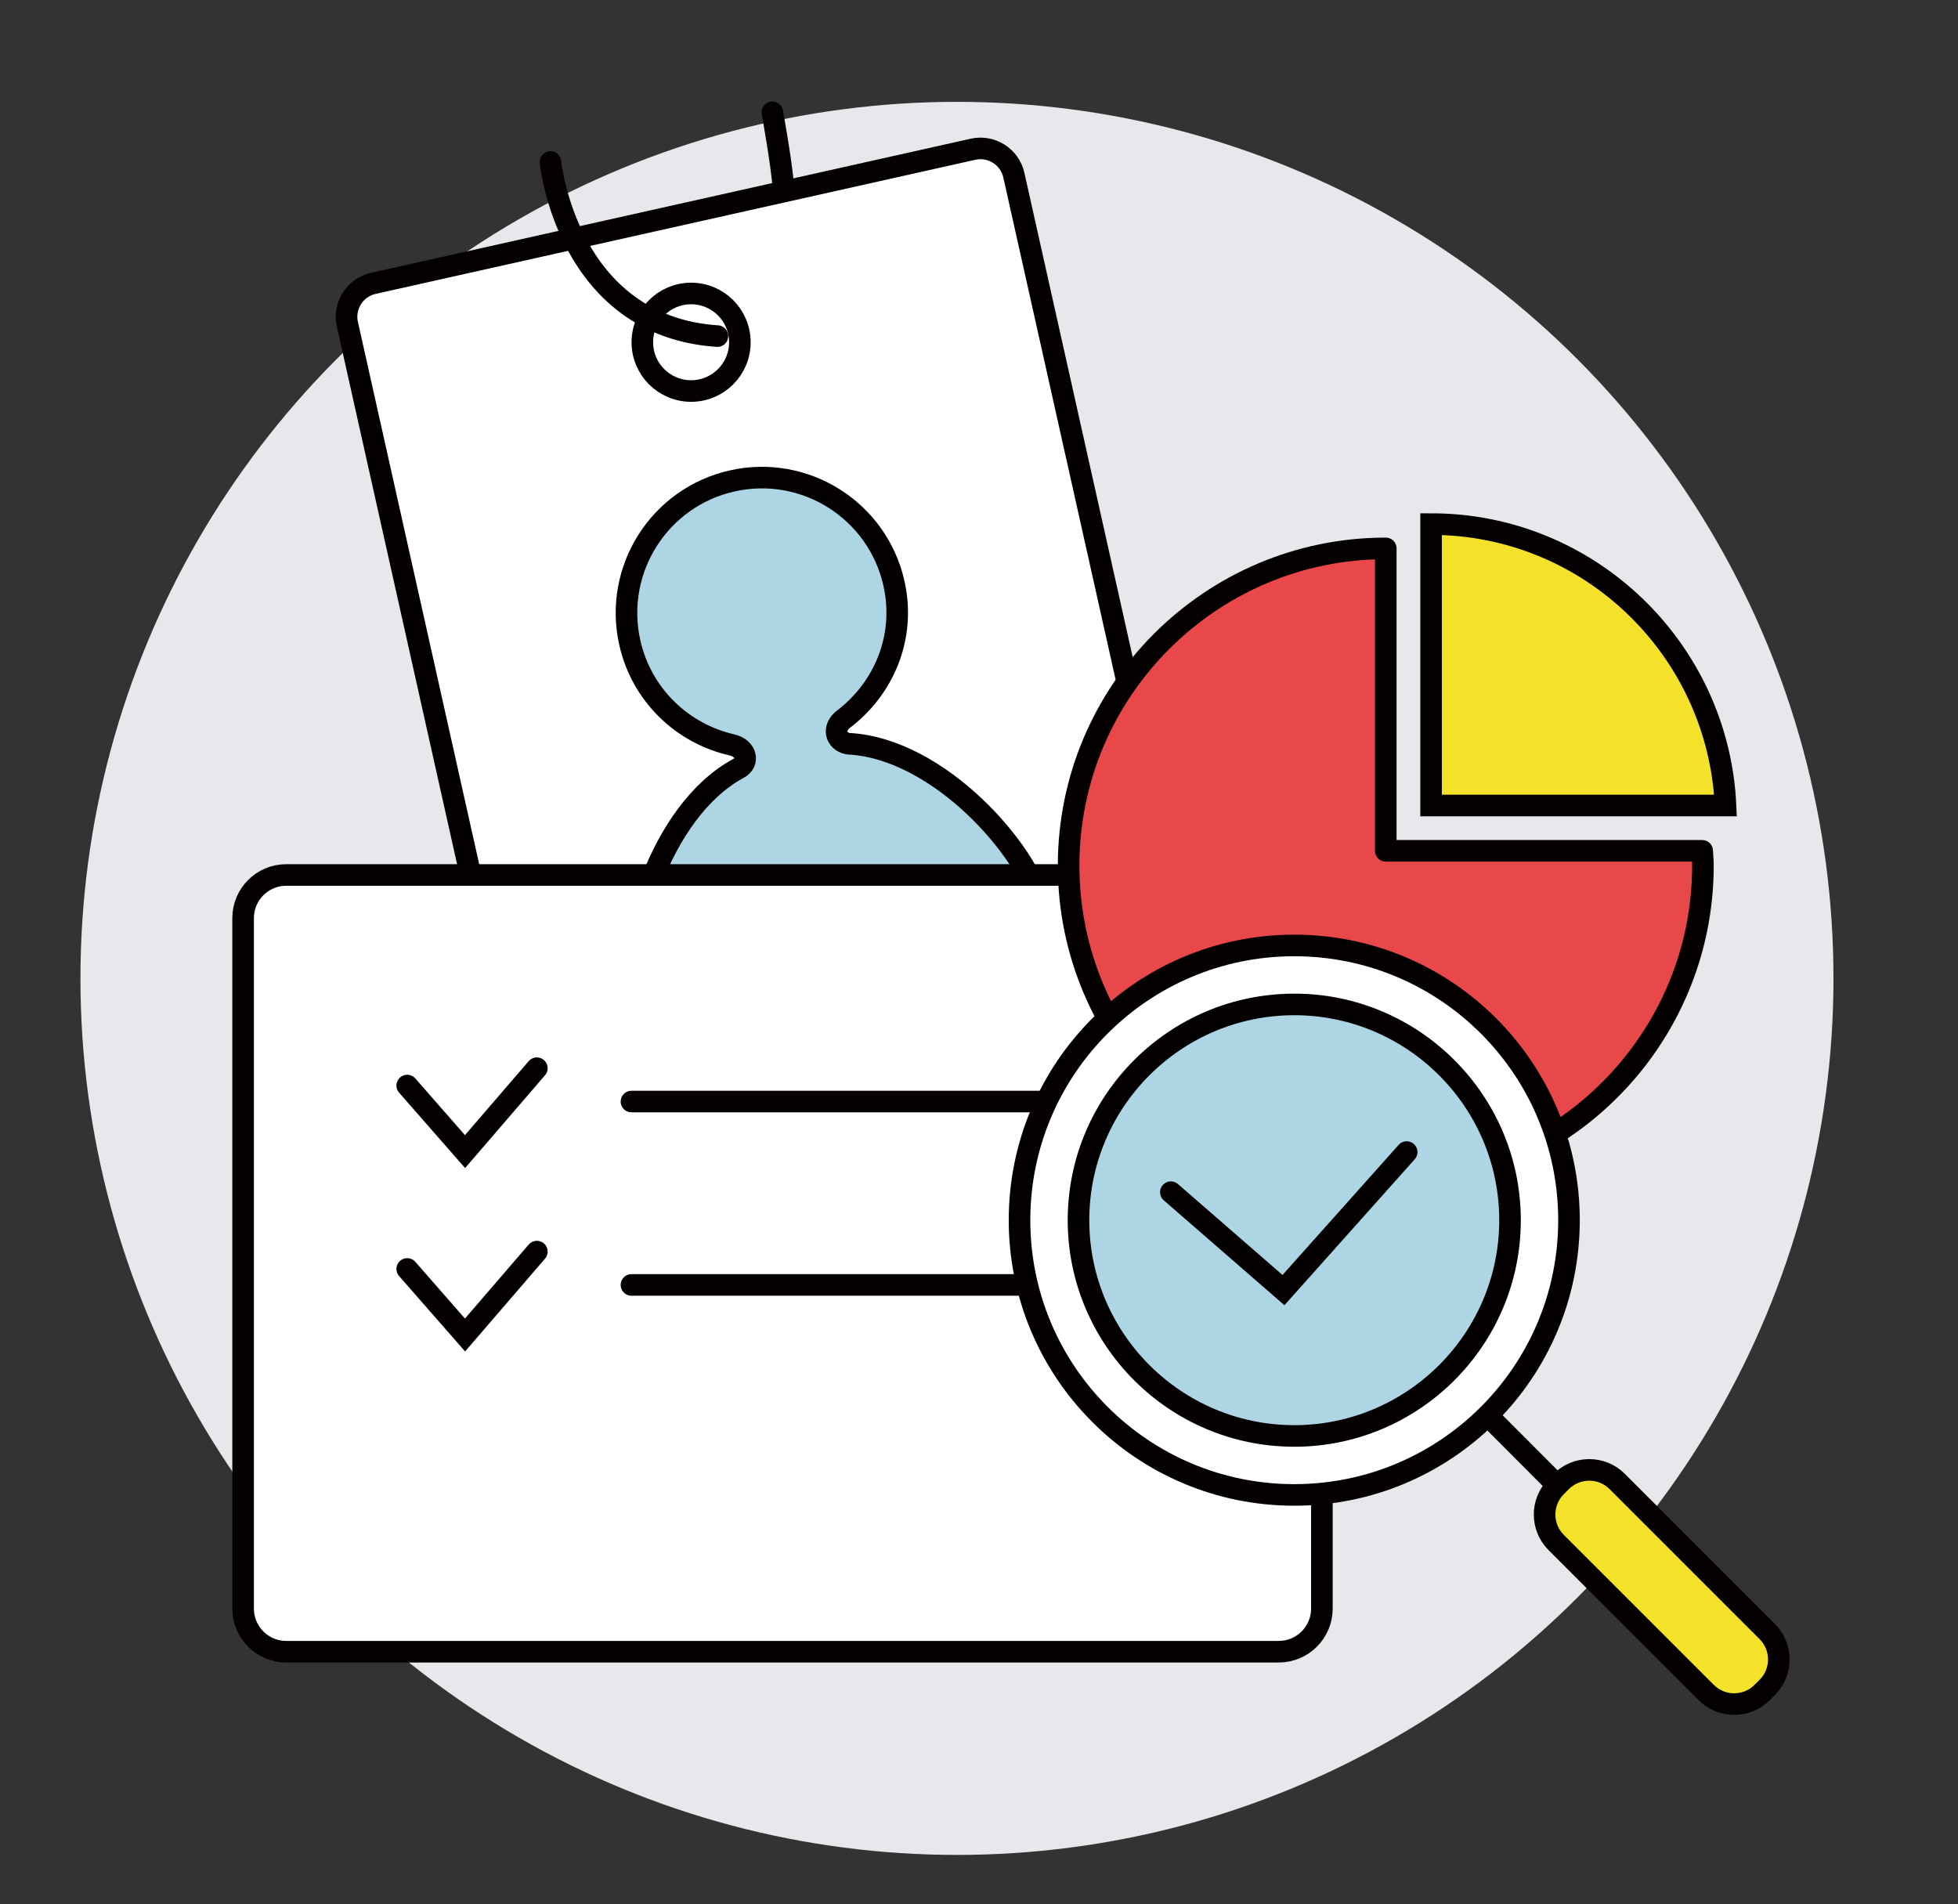 <?xml version="1.0" encoding="utf-8"?>
<!-- Generator: Adobe Illustrator 16.0.0, SVG Export Plug-In . SVG Version: 6.00 Build 0)  -->
<!DOCTYPE svg PUBLIC "-//W3C//DTD SVG 1.1//EN" "http://www.w3.org/Graphics/SVG/1.1/DTD/svg11.dtd">
<svg version="1.1" id="Layer_1" xmlns="http://www.w3.org/2000/svg" xmlns:xlink="http://www.w3.org/1999/xlink" x="0px" y="0px"
	 width="181.5px" height="176.5px" viewBox="0 0 181.5 176.5" enable-background="new 0 0 181.5 176.5" xml:space="preserve">
<rect x="0" y="0" width="181.5" height="176.5" fill="#333333" stroke="none"/>
<circle fill="#E7E8EC" cx="88.707" cy="90.691" r="81.25"/>
<g>
	<g>
		
			<rect x="-425.959" y="-74.879" fill="#FFFFFF" stroke="#040000" stroke-width="2" stroke-linecap="round" stroke-miterlimit="10" width="100" height="120"/>
		
			<rect x="-435.959" y="-82.879" fill="#FFFFFF" stroke="#040000" stroke-width="2" stroke-linecap="round" stroke-miterlimit="10" width="100" height="120"/>
		<rect x="-423.959" y="-71.879" fill="#E7E8EC" width="34" height="32"/>
		<rect x="-381.959" y="-71.879" fill="#E7E8EC" width="34" height="32"/>
		<rect x="-423.959" y="-32.879" fill="#E7E8EC" width="34" height="32"/>
		<rect x="-381.959" y="-32.879" fill="#E7E8EC" width="34" height="32"/>
	</g>
	<g>
		<g>
			
				<circle fill="#FFFFFF" stroke="#040000" stroke-width="2" stroke-linecap="round" stroke-miterlimit="10" cx="-346.75" cy="-5.073" r="30.435"/>
			
				<path fill="#ADD5E3" stroke="#040000" stroke-width="2" stroke-linecap="round" stroke-linejoin="round" stroke-miterlimit="10" d="
				M-346.749,18.827c-13.18,0-23.902-10.721-23.902-23.9c0-13.18,10.723-23.901,23.902-23.901c13.178,0,23.9,10.722,23.9,23.901
				C-322.849,8.106-333.571,18.827-346.749,18.827z"/>
			
				<line fill="#F4E22A" stroke="#040000" stroke-width="2" stroke-miterlimit="10" x1="-324.587" y1="17.304" x2="-300.634" y2="41.313"/>
		</g>
		<path fill="#F4E22A" stroke="#040000" stroke-width="2" stroke-miterlimit="10" d="M-294.917,47.249
			c-1.713,1.711-4.486,1.711-6.197,0l-16.619-16.617c-1.713-1.713-1.713-4.486,0-6.199l0.563-0.563c1.711-1.711,4.486-1.711,6.197,0
			l16.619,16.619c1.711,1.711,1.711,4.486,0,6.197L-294.917,47.249z"/>
		<polyline fill="none" stroke="#040000" stroke-width="2" stroke-linecap="round" stroke-miterlimit="10" points="-360.419,-8.174 
			-347.944,2.671 -334.296,-12.62 		"/>
	</g>
	<g>
		
			<path fill="#E84849" stroke="#040000" stroke-width="2" stroke-linecap="round" stroke-linejoin="round" stroke-miterlimit="10" d="
			M-418.033-85.32v-1.43c0-2.451-2.049-4.438-4.5-4.438s-4.5,1.986-4.5,4.438v1.43H-418.033z"/>
		
			<path fill="#E84849" stroke="#040000" stroke-width="2" stroke-linecap="round" stroke-linejoin="round" stroke-miterlimit="10" d="
			M-422.535-91.187L-422.535-91.187c2.451,0,4.438,1.986,4.438,4.438v30.199c0,1.768,2.143,2.645,3.381,1.383l8.455-8.611
			l8.456,8.611c1.238,1.26,3.381,0.385,3.381-1.383v-30.691c0-2.18-1.766-3.945-3.945-3.945H-422.535"/>
	</g>
</g>
<g>
	<g>
		<path fill="#FFFFFF" stroke="#040000" stroke-width="2" stroke-linecap="round" stroke-miterlimit="10" d="M-183.072,14.665
			h-99.999v-119.999h95.999c2.209,0,4,1.791,4,4V14.665z"/>
		<path fill="#FFFFFF" stroke="#040000" stroke-width="2" stroke-linecap="round" stroke-miterlimit="10" d="M-197.071,6.666h-92
			c-2.209,0-4-1.791-4-4v-112c0-2.209,1.791-4,4-4h92c2.208,0,3.999,1.791,3.999,4v112C-193.072,4.875-194.863,6.666-197.071,6.666z
			"/>
		
			<circle fill="#FFFFFF" stroke="#040000" stroke-width="2" stroke-linecap="round" stroke-miterlimit="10" cx="-266.071" cy="-78.333" r="15"/>
		
			<line fill="#F4E22A" stroke="#040000" stroke-width="2" stroke-miterlimit="10" x1="-242.071" y1="-88.333" x2="-210.071" y2="-88.333"/>
		
			<line fill="#F4E22A" stroke="#040000" stroke-width="2" stroke-miterlimit="10" x1="-241.071" y1="-78.333" x2="-222.071" y2="-78.333"/>
		
			<line fill="#F4E22A" stroke="#040000" stroke-width="2" stroke-miterlimit="10" x1="-241.071" y1="-68.333" x2="-216.071" y2="-68.333"/>
		<circle fill="#F4E22A" stroke="#040000" stroke-width="2" stroke-miterlimit="10" cx="-271.821" cy="-43.083" r="5.75"/>
		
			<line fill="#F4E22A" stroke="#040000" stroke-width="2" stroke-miterlimit="10" x1="-257.071" y1="-47.333" x2="-207.071" y2="-47.333"/>
		
			<line fill="#F4E22A" stroke="#040000" stroke-width="2" stroke-miterlimit="10" x1="-257.071" y1="-38.333" x2="-229.071" y2="-38.333"/>
		<circle fill="#F4E22A" stroke="#040000" stroke-width="2" stroke-miterlimit="10" cx="-271.821" cy="-19.083" r="5.75"/>
		
			<line fill="#F4E22A" stroke="#040000" stroke-width="2" stroke-miterlimit="10" x1="-257.071" y1="-23.333" x2="-207.071" y2="-23.333"/>
		
			<line fill="#F4E22A" stroke="#040000" stroke-width="2" stroke-miterlimit="10" x1="-257.071" y1="-14.333" x2="-229.071" y2="-14.333"/>
	</g>
	<g>
		
			<rect x="-194.724" y="-16.353" transform="matrix(0.795 0.606 -0.606 0.795 -46.525 109.148)" fill="#FFFFFF" stroke="#040000" stroke-width="2" stroke-linecap="round" stroke-miterlimit="10" width="19.704" height="4.077"/>
		<path fill="#F4E22A" stroke="#040000" stroke-width="2" stroke-miterlimit="10" d="M-150.266,12.34
			c-1.855,2.433-5.584,2.856-8.016,1.004L-181.898-4.66c-2.432-1.854-2.641-5.281-0.785-7.713l0.609-0.799
			c1.854-2.434,5.158-3.067,7.59-1.214l23.617,18.002c2.432,1.855,3.064,5.492,1.211,7.924L-150.266,12.34z"/>
		<g>
			
				<circle fill="#FFFFFF" stroke="#040000" stroke-width="2" stroke-linecap="round" stroke-miterlimit="10" cx="-212.347" cy="-35.222" r="27.559"/>
			
				<path fill="#ADD5E3" stroke="#040000" stroke-width="2" stroke-linecap="round" stroke-linejoin="round" stroke-miterlimit="10" d="
				M-209.453-13.773c-11.827,1.595-22.747-6.729-24.343-18.557c-1.595-11.827,6.73-22.747,18.558-24.342
				c11.826-1.596,22.744,6.729,24.34,18.557S-197.627-15.369-209.453-13.773z"/>
		</g>
	</g>
	<polyline fill="none" stroke="#040000" stroke-width="2" stroke-linecap="round" stroke-miterlimit="10" points="-274.071,-83.333 
		-266.071,-74.333 -250.071,-94.333 	"/>
</g>
<g>
	<g>
		
			<rect x="-116.281" y="-168.833" fill="#FFFFFF" stroke="#040000" stroke-width="2" stroke-linecap="round" stroke-miterlimit="10" width="124" height="110"/>
		
			<rect x="-116.281" y="-168.833" fill="#ADD5E3" stroke="#040000" stroke-width="2" stroke-linecap="round" stroke-linejoin="round" stroke-miterlimit="10" width="124" height="17"/>
		
			<circle fill="#E84849" stroke="#040000" stroke-width="2" stroke-linecap="round" stroke-linejoin="round" stroke-miterlimit="10" cx="-106.741" cy="-160.629" r="2.704"/>
		
			<circle fill="#B8D255" stroke="#040000" stroke-width="2" stroke-linecap="round" stroke-linejoin="round" stroke-miterlimit="10" cx="-96.741" cy="-160.629" r="2.704"/>
	</g>
	<g>
		<g>
			<polygon fill="#ADD5E3" points="-70.88,-119.227 -100.316,-85.265 -70.869,-85.265 -70.869,-119.075 			"/>
			<polygon fill="#ADD5E3" points="-20.595,-126.522 -46.494,-96.206 -46.494,-85.265 -20.595,-85.265 			"/>
		</g>
		<polyline fill="none" stroke="#040000" stroke-width="2" stroke-linecap="round" stroke-miterlimit="10" points="
			-100.316,-84.842 -70.703,-118.945 -48.478,-94.417 -14.841,-132.924 		"/>
		<polyline fill="none" stroke="#040000" stroke-width="2" stroke-linecap="round" stroke-miterlimit="10" points="
			-99.814,-132.491 -99.814,-83.741 -8.408,-83.741 		"/>
	</g>
	<path fill="#F4E22A" stroke="#040000" stroke-width="2" stroke-miterlimit="10" d="M-130.945-137.833v95.999h95.332
		L-130.945-137.833z M-112.945-95.521l35.02,35.688h-35.02V-95.521z"/>
	<g>
		<g>
			<path fill="#FFFFFF" stroke="#040000" stroke-width="2" stroke-linecap="round" stroke-miterlimit="10" d="M12.852-130.887
				c0,16.076-13.033,29.107-29.105,29.107c-16.076,0-29.109-13.031-29.109-29.107c0-16.075,13.033-29.107,29.109-29.107
				C-0.182-159.994,12.852-146.962,12.852-130.887z"/>
			
				<path fill="#ADD5E3" stroke="#040000" stroke-width="2" stroke-linecap="round" stroke-linejoin="round" stroke-miterlimit="10" d="
				M-16.253-108.028c-12.605,0-22.861-10.254-22.861-22.859c0-12.604,10.256-22.859,22.861-22.859
				c12.603,0,22.857,10.254,22.857,22.859C6.604-118.282-3.65-108.028-16.253-108.028z"/>
			
				<line fill="#F4E22A" stroke="#040000" stroke-width="2" stroke-miterlimit="10" x1="4.939" y1="-109.485" x2="27.85" y2="-86.523"/>
		</g>
		<path fill="#F4E22A" stroke="#040000" stroke-width="2" stroke-miterlimit="10" d="M33.316-80.847
			c-1.639,1.637-4.289,1.637-5.926,0L11.496-96.74c-1.639-1.637-1.639-4.29,0-5.927l0.539-0.538c1.635-1.636,4.289-1.636,5.926,0
			l15.895,15.894c1.637,1.637,1.637,4.291,0,5.928L33.316-80.847z"/>
		<polyline fill="none" stroke="#040000" stroke-width="2" stroke-linecap="round" stroke-miterlimit="10" points="
			-29.328,-133.854 -17.398,-123.481 -4.344,-138.104 		"/>
	</g>
	<g>
		
			<line fill="#FFFFFF" stroke="#040000" stroke-width="2" stroke-linecap="round" stroke-miterlimit="10" x1="-114.333" y1="-119.193" x2="-120.267" y2="-113.296"/>
		
			<line fill="#FFFFFF" stroke="#040000" stroke-width="2" stroke-linecap="round" stroke-miterlimit="10" x1="-109.097" y1="-113.934" x2="-112.568" y2="-110.482"/>
		
			<line fill="#FFFFFF" stroke="#040000" stroke-width="2" stroke-linecap="round" stroke-miterlimit="10" x1="-104.609" y1="-109.426" x2="-108.085" y2="-105.97"/>
		
			<line fill="#FFFFFF" stroke="#040000" stroke-width="2" stroke-linecap="round" stroke-miterlimit="10" x1="-99.373" y1="-104.167" x2="-102.855" y2="-100.706"/>
		
			<line fill="#FFFFFF" stroke="#040000" stroke-width="2" stroke-linecap="round" stroke-miterlimit="10" x1="-94.138" y1="-98.909" x2="-100.095" y2="-92.988"/>
		
			<line fill="#FFFFFF" stroke="#040000" stroke-width="2" stroke-linecap="round" stroke-miterlimit="10" x1="-89.65" y1="-94.4" x2="-93.142" y2="-90.929"/>
		
			<line fill="#FFFFFF" stroke="#040000" stroke-width="2" stroke-linecap="round" stroke-miterlimit="10" x1="-84.414" y1="-89.142" x2="-87.912" y2="-85.663"/>
		
			<line fill="#FFFFFF" stroke="#040000" stroke-width="2" stroke-linecap="round" stroke-miterlimit="10" x1="-79.179" y1="-83.883" x2="-82.683" y2="-80.399"/>
		
			<line fill="#FFFFFF" stroke="#040000" stroke-width="2" stroke-linecap="round" stroke-miterlimit="10" x1="-74.693" y1="-79.376" x2="-80.669" y2="-73.435"/>
		
			<line fill="#FFFFFF" stroke="#040000" stroke-width="2" stroke-linecap="round" stroke-miterlimit="10" x1="-69.457" y1="-74.116" x2="-72.97" y2="-70.622"/>
		
			<line fill="#FFFFFF" stroke="#040000" stroke-width="2" stroke-linecap="round" stroke-miterlimit="10" x1="-64.968" y1="-69.608" x2="-68.488" y2="-66.109"/>
		
			<line fill="#FFFFFF" stroke="#040000" stroke-width="2" stroke-linecap="round" stroke-miterlimit="10" x1="-59.734" y1="-64.351" x2="-63.257" y2="-60.845"/>
		
			<line fill="#FFFFFF" stroke="#040000" stroke-width="2" stroke-linecap="round" stroke-miterlimit="10" x1="-54.496" y1="-59.091" x2="-60.498" y2="-53.129"/>
	</g>
</g>
<g>
	<g>
		
			<path fill="#515050" stroke="#040000" stroke-width="2" stroke-linecap="round" stroke-linejoin="round" stroke-miterlimit="10" d="
			M170.207-67.774c0,4.711-3.818,8.53-8.529,8.53H46.737c-4.711,0-8.53-3.818-8.53-8.53v-82.941c0-4.711,3.819-8.529,8.53-8.529
			h114.94c4.711,0,8.529,3.818,8.529,8.529V-67.774z"/>
		<g>
			
				<rect x="48.54" y="-149.792" fill="#FFFFFF" stroke="#040000" stroke-width="2" stroke-linecap="round" stroke-miterlimit="10" width="110.888" height="81.033"/>
		</g>
		
			<path fill="#515050" stroke="#040000" stroke-width="2" stroke-linecap="round" stroke-linejoin="round" stroke-miterlimit="10" d="
			M23.207-69.245v4.752c0,4.711,3.819,8.249,8.53,8.249h143.94c4.711,0,8.529-3.537,8.529-8.249v-4.752H23.207z"/>
	</g>
	<g>
		<path fill="#F4E22A" stroke="#040000" stroke-width="2" stroke-miterlimit="10" d="M115.727-69.245
			c0.067-3.864,0.113-34.934,0.113-34.934l-3.555-11.197H95.396l-3.557,11.197c0,0,0.047,31.069,0.114,34.934H115.727z"/>
		
			<polyline fill="#D7D7D7" stroke="#040000" stroke-width="2" stroke-linecap="round" stroke-linejoin="round" stroke-miterlimit="10" points="
			100.581,-121.742 100.581,-153.268 107.1,-153.268 107.1,-121.742 		"/>
		<path fill="#F4E22A" stroke="#040000" stroke-width="2" stroke-miterlimit="10" d="M92.729-117.975v-1.072
			c0-1.481,1.213-2.694,2.694-2.694h16.832c1.482,0,2.695,1.213,2.695,2.694v1.072c0,1.436-1.164,2.6-2.599,2.6H95.328
			C93.893-115.375,92.729-116.54,92.729-117.975z"/>
		
			<polygon fill="#D7D7D7" stroke="#040000" stroke-width="2" stroke-linecap="round" stroke-linejoin="round" stroke-miterlimit="10" points="
			100.581,-153.268 96.878,-162.643 96.878,-176.245 110.803,-176.245 110.803,-162.643 107.1,-153.268 		"/>
		
			<line fill="#F4E22A" stroke="#040000" stroke-width="2" stroke-miterlimit="10" x1="110.008" y1="-101.484" x2="110.156" y2="-76.032"/>
		
			<line fill="#F4E22A" stroke="#040000" stroke-width="2" stroke-miterlimit="10" x1="103.717" y1="-101.484" x2="103.865" y2="-76.032"/>
		
			<line fill="#F4E22A" stroke="#040000" stroke-width="2" stroke-miterlimit="10" x1="97.713" y1="-101.484" x2="97.86" y2="-76.032"/>
	</g>
	<g>
		
			<rect x="126.707" y="-176.245" fill="#ADD5E3" stroke="#040000" stroke-width="2" stroke-linecap="round" stroke-linejoin="round" stroke-miterlimit="10" width="20" height="107"/>
		
			<line fill="#F4E22A" stroke="#040000" stroke-width="2" stroke-miterlimit="10" x1="127.024" y1="-164.245" x2="134.326" y2="-164.245"/>
		
			<line fill="#F4E22A" stroke="#040000" stroke-width="2" stroke-miterlimit="10" x1="127.024" y1="-158.245" x2="132.021" y2="-158.245"/>
		
			<line fill="#F4E22A" stroke="#040000" stroke-width="2" stroke-miterlimit="10" x1="127.024" y1="-152.245" x2="132.021" y2="-152.245"/>
		
			<line fill="#F4E22A" stroke="#040000" stroke-width="2" stroke-miterlimit="10" x1="127.024" y1="-146.245" x2="134.326" y2="-146.245"/>
		
			<line fill="#F4E22A" stroke="#040000" stroke-width="2" stroke-miterlimit="10" x1="127.024" y1="-140.245" x2="132.021" y2="-140.245"/>
		
			<line fill="#F4E22A" stroke="#040000" stroke-width="2" stroke-miterlimit="10" x1="127.024" y1="-134.245" x2="132.021" y2="-134.245"/>
		
			<line fill="#F4E22A" stroke="#040000" stroke-width="2" stroke-miterlimit="10" x1="127.024" y1="-128.245" x2="134.326" y2="-128.245"/>
		
			<line fill="#F4E22A" stroke="#040000" stroke-width="2" stroke-miterlimit="10" x1="127.024" y1="-122.245" x2="132.021" y2="-122.245"/>
		
			<line fill="#F4E22A" stroke="#040000" stroke-width="2" stroke-miterlimit="10" x1="127.024" y1="-116.245" x2="132.021" y2="-116.245"/>
		
			<line fill="#F4E22A" stroke="#040000" stroke-width="2" stroke-miterlimit="10" x1="127.024" y1="-110.245" x2="134.326" y2="-110.245"/>
		
			<line fill="#F4E22A" stroke="#040000" stroke-width="2" stroke-miterlimit="10" x1="127.024" y1="-104.245" x2="132.021" y2="-104.245"/>
		
			<line fill="#F4E22A" stroke="#040000" stroke-width="2" stroke-miterlimit="10" x1="127.024" y1="-98.245" x2="132.021" y2="-98.245"/>
		
			<line fill="#F4E22A" stroke="#040000" stroke-width="2" stroke-miterlimit="10" x1="127.024" y1="-92.245" x2="134.326" y2="-92.245"/>
		
			<line fill="#F4E22A" stroke="#040000" stroke-width="2" stroke-miterlimit="10" x1="127.024" y1="-86.245" x2="132.021" y2="-86.245"/>
		
			<line fill="#F4E22A" stroke="#040000" stroke-width="2" stroke-miterlimit="10" x1="127.024" y1="-80.245" x2="132.021" y2="-80.245"/>
	</g>
	<g>
		<g>
			
				<path fill="#E84849" stroke="#040000" stroke-width="2" stroke-linecap="round" stroke-linejoin="round" stroke-miterlimit="10" d="
				M80.974-69.245v-71.723c0-1.208-0.909-2.188-2.032-2.188H63.006c-1.122,0-2.032,0.979-2.032,2.188v71.723H80.974z"/>
			<g>
				<path fill="#FFFFFF" stroke="#040000" stroke-width="2" stroke-linecap="round" stroke-miterlimit="10" d="M80.045-143.155
					l-8.858-32.066c-0.063-0.229-0.363-0.229-0.426,0l-8.858,32.066H80.045z"/>
				
					<line fill="#F4E22A" stroke="#040000" stroke-width="2" stroke-miterlimit="10" x1="70.974" y1="-143.155" x2="70.974" y2="-69.245"/>
			</g>
		</g>
		
			<line fill="#FFFFFF" stroke="#040000" stroke-width="2" stroke-linecap="round" stroke-miterlimit="10" x1="68.095" y1="-164.579" x2="74.132" y2="-164.579"/>
	</g>
</g>
<g>
	<g>
		<path fill="#FFFFFF" stroke="#040000" stroke-width="2" stroke-linecap="round" stroke-miterlimit="10" d="M883.491,67.564V57.106
			c0-4.419,2.794-8.176,6.806-9.632h-86.216c-18.435,0-16.59,20.561-16.59,20.561v108.439c0,0,81.992,0,82.5,0
			c7.456,0,13.5-6.044,13.5-13.5v-32.5v-49v-13.44C883.491,68.034,883.487,67.863,883.491,67.564z"/>
	</g>
	<path fill="#F4E22A" stroke="#040000" stroke-width="2" stroke-miterlimit="10" d="M843.498,82.724"/>
	<path fill="#F4E22A" stroke="#040000" stroke-width="2" stroke-miterlimit="10" d="M843.498,82.724"/>
	<g>
		
			<polygon fill="#ADD5E3" stroke="#040000" stroke-width="2" stroke-linecap="round" stroke-linejoin="round" stroke-miterlimit="10" points="
			847.443,99.51 849.771,87.086 862.227,89.236 843.231,61.98 827.673,71.883 		"/>
		
			<polygon fill="#ADD5E3" stroke="#040000" stroke-width="2" stroke-linecap="round" stroke-linejoin="round" stroke-miterlimit="10" points="
			823.043,99.51 820.326,87.166 807.944,89.707 826.071,61.866 841.933,71.273 		"/>
		<path fill="#F4E22A" stroke="#040000" stroke-width="2" stroke-miterlimit="10" d="M834.943,81.908
			c-12.719,0-23.063-10.346-23.063-23.064s10.345-23.066,23.063-23.066c12.72,0,23.067,10.348,23.067,23.066
			S847.663,81.908,834.943,81.908z"/>
		<path fill="none" stroke="#040000" stroke-width="2" stroke-linecap="round" stroke-linejoin="round" stroke-miterlimit="10" d="
			M834.944,69.374c-5.807,0-10.53-4.724-10.53-10.53s4.724-10.531,10.53-10.531s10.531,4.725,10.531,10.531
			S840.751,69.374,834.944,69.374z"/>
	</g>
	<g>
		
			<path fill="#ADD5E3" stroke="#040000" stroke-width="2" stroke-linecap="round" stroke-linejoin="round" stroke-miterlimit="10" d="
			M785.991,176.475c0.169,0,83,0,83,0c-7.456,0-13.5-6.044-13.5-13.5v-13.5h-83v13.5
			C772.491,170.431,778.535,176.475,785.991,176.475z"/>
	</g>
	<g>
		
			<line fill="#ADD5E3" stroke="#040000" stroke-width="2" stroke-linecap="round" stroke-linejoin="round" stroke-miterlimit="10" x1="800.491" y1="109.475" x2="870.491" y2="109.475"/>
		
			<line fill="#ADD5E3" stroke="#040000" stroke-width="2" stroke-linecap="round" stroke-linejoin="round" stroke-miterlimit="10" x1="800.491" y1="123.475" x2="870.491" y2="123.475"/>
		
			<line fill="#ADD5E3" stroke="#040000" stroke-width="2" stroke-linecap="round" stroke-linejoin="round" stroke-miterlimit="10" x1="800.491" y1="137.475" x2="870.491" y2="137.475"/>
	</g>
	
		<path fill="#ADD5E3" stroke="#040000" stroke-width="2" stroke-linecap="round" stroke-linejoin="round" stroke-miterlimit="10" d="
		M901.491,76.475V55.785c0-4.771-4.053-8.638-9-8.638s-9,3.867-9,8.638v20.689H901.491z"/>
</g>
<g>
	<g>
		<path fill="#FFFFFF" stroke="#040000" stroke-width="2" stroke-linecap="round" stroke-miterlimit="10" d="M109.542,100.325
			l-55.603,12.434c-1.699,0.38-3.399-0.699-3.779-2.398L32.2,30.047c-0.38-1.699,0.7-3.401,2.398-3.781l55.604-12.434
			c1.696-0.379,3.399,0.7,3.778,2.399l17.96,80.314C112.32,98.246,111.239,99.946,109.542,100.325z"/>
		
			<circle fill="none" stroke="#040000" stroke-width="2" stroke-linecap="round" stroke-linejoin="round" stroke-miterlimit="10" cx="64.063" cy="31.725" r="4.521"/>
		
			<path fill="#ADD5E3" stroke="#040000" stroke-width="2" stroke-linecap="round" stroke-linejoin="round" stroke-miterlimit="10" d="
			M96.488,83.981c-1.126-5.031-9.389-14.598-17.824-15.042c-0.99-0.123-1.612-1.221-0.604-2.177
			c3.859-2.863,5.924-7.687,4.808-12.678c-1.514-6.765-8.222-11.021-14.985-9.508c-6.762,1.511-11.018,8.22-9.505,14.984
			c1.092,4.881,4.892,8.446,9.464,9.486c1.373,0.313,1.628,1.648,0.621,2.174c-7.418,4.004-10.763,16.328-9.675,21.192
			L96.488,83.981z"/>
		
			<line fill="none" stroke="#040000" stroke-width="2" stroke-linecap="round" stroke-linejoin="round" stroke-miterlimit="10" x1="46.748" y1="95.104" x2="108.529" y2="81.289"/>
		<path fill="none" stroke="#040000" stroke-width="2" stroke-linecap="round" stroke-linejoin="round" stroke-miterlimit="10" d="
			M71.596,10.413c0,0,0.834,4.615,1.009,6.803"/>
		<path fill="none" stroke="#040000" stroke-width="2" stroke-linecap="round" stroke-linejoin="round" stroke-miterlimit="10" d="
			M66.504,31.156C52.512,30.23,51.026,15.012,51.026,15.012"/>
	</g>
	<path fill="#FFFFFF" stroke="#040000" stroke-width="2" stroke-linecap="round" stroke-miterlimit="10" d="M118.535,153.105h-92
		c-2.209,0-4-1.791-4-4V85.106c0-2.209,1.791-4,4-4h92c2.209,0,4,1.791,4,4v63.999C122.535,151.314,120.744,153.105,118.535,153.105
		z"/>
	<g>
		
			<path fill="#E84849" stroke="#040000" stroke-width="2" stroke-linecap="round" stroke-linejoin="round" stroke-miterlimit="10" d="
			M128.457,50.833L128.457,50.833c-16.213,0-29.4,13.189-29.4,29.401s13.187,29.399,29.4,29.399
			c16.21,0,29.399-13.188,29.399-29.399c0-0.461-0.047-0.91-0.068-1.366h-29.331V50.833z"/>
		<path fill="#F4E22A" stroke="#040000" stroke-width="2" stroke-miterlimit="10" d="M132.657,48.581v26.086h27.293
			C159.278,60.174,147.313,48.581,132.657,48.581z"/>
	</g>
	<polyline fill="#FFFFFF" stroke="#040000" stroke-width="2" stroke-linecap="round" stroke-miterlimit="10" points="
		37.748,100.626 43.107,106.747 49.765,99.016 	"/>
	
		<line fill="#FFFFFF" stroke="#040000" stroke-width="2" stroke-linecap="round" stroke-miterlimit="10" x1="58.535" y1="102.106" x2="100.535" y2="102.106"/>
	<polyline fill="#FFFFFF" stroke="#040000" stroke-width="2" stroke-linecap="round" stroke-miterlimit="10" points="
		37.748,117.626 43.107,123.747 49.765,116.017 	"/>
	
		<line fill="#FFFFFF" stroke="#040000" stroke-width="2" stroke-linecap="round" stroke-miterlimit="10" x1="58.535" y1="119.106" x2="100.535" y2="119.106"/>
	<g>
		<g>
			
				<circle fill="#FFFFFF" stroke="#040000" stroke-width="2" stroke-linecap="round" stroke-miterlimit="10" cx="119.973" cy="113.105" r="25.467"/>
			
				<path fill="#ADD5E3" stroke="#040000" stroke-width="2" stroke-linecap="round" stroke-linejoin="round" stroke-miterlimit="10" d="
				M119.974,133.105c-11.028,0-20.001-8.972-20.001-20s8.973-20,20.001-20c11.028,0,20,8.972,20,20S131.002,133.105,119.974,133.105
				z"/>
			
				<line fill="#F4E22A" stroke="#040000" stroke-width="2" stroke-miterlimit="10" x1="138.519" y1="131.83" x2="158.563" y2="151.92"/>
		</g>
		<path fill="#F4E22A" stroke="#040000" stroke-width="2" stroke-miterlimit="10" d="M163.345,156.887
			c-1.432,1.432-3.754,1.432-5.186,0l-13.906-13.905c-1.432-1.432-1.432-3.754,0-5.186l0.471-0.471c1.434-1.432,3.754-1.432,5.186,0
			l13.906,13.905c1.434,1.432,1.434,3.754,0,5.186L163.345,156.887z"/>
		<polyline fill="none" stroke="#040000" stroke-width="2" stroke-linecap="round" stroke-miterlimit="10" points="108.535,110.51 
			118.973,119.585 130.395,106.791 		"/>
	</g>
</g>
<g>
	<path fill="#FFFFFF" stroke="#040000" stroke-width="2" stroke-linecap="round" stroke-miterlimit="10" d="M365.716-52.322h-100
		v-120h96c2.209,0,4,1.791,4,4V-52.322z"/>
	<path fill="#FFFFFF" stroke="#040000" stroke-width="2" stroke-linecap="round" stroke-miterlimit="10" d="M351.716-60.322h-92
		c-2.209,0-4-1.791-4-4v-112c0-2.209,1.791-4,4-4h92c2.209,0,4,1.791,4,4v112C355.716-62.113,353.925-60.322,351.716-60.322z"/>
	<path fill="#F4E22A" stroke="#040000" stroke-width="2" stroke-miterlimit="10" d="M319.013-174.322h-26.594
		c-4.254,0-7.703-3.449-7.703-7.703l0,0c0-1.269,1.028-2.297,2.297-2.297h37.406c1.269,0,2.297,1.028,2.297,2.297l0,0
		C326.716-177.771,323.267-174.322,319.013-174.322z"/>
	
		<circle fill="#FFFFFF" stroke="#040000" stroke-width="2" stroke-linecap="round" stroke-miterlimit="10" cx="282.716" cy="-145.322" r="15"/>
	
		<line fill="#F4E22A" stroke="#040000" stroke-width="2" stroke-miterlimit="10" x1="306.716" y1="-155.322" x2="338.716" y2="-155.322"/>
	
		<line fill="#F4E22A" stroke="#040000" stroke-width="2" stroke-miterlimit="10" x1="307.716" y1="-145.322" x2="326.716" y2="-145.322"/>
	
		<line fill="#F4E22A" stroke="#040000" stroke-width="2" stroke-miterlimit="10" x1="307.716" y1="-135.322" x2="332.716" y2="-135.322"/>
	<circle fill="#F4E22A" stroke="#040000" stroke-width="2" stroke-miterlimit="10" cx="276.966" cy="-110.072" r="5.75"/>
	
		<line fill="#F4E22A" stroke="#040000" stroke-width="2" stroke-miterlimit="10" x1="291.716" y1="-114.322" x2="341.716" y2="-114.322"/>
	
		<line fill="#F4E22A" stroke="#040000" stroke-width="2" stroke-miterlimit="10" x1="291.716" y1="-105.322" x2="319.716" y2="-105.322"/>
	<circle fill="#F4E22A" stroke="#040000" stroke-width="2" stroke-miterlimit="10" cx="276.966" cy="-86.072" r="5.75"/>
	
		<line fill="#F4E22A" stroke="#040000" stroke-width="2" stroke-miterlimit="10" x1="291.716" y1="-90.322" x2="341.716" y2="-90.322"/>
	
		<line fill="#F4E22A" stroke="#040000" stroke-width="2" stroke-miterlimit="10" x1="291.716" y1="-81.322" x2="319.716" y2="-81.322"/>
	<g>
		<path fill="#F4E22A" stroke="#040000" stroke-width="2" stroke-miterlimit="10" d="M344.028-68.119l-2.219,9.194
			c-1.665,3.957-5.922,5.51-7.96,5.857c-1.396,0.24-2.76,0.635-4.056,1.211l-4.826,3.545c-1.135,0.506-2.401-0.373-2.325-1.615
			l1.839-6.447c0.066-1.1,0.057-2.203-0.084-3.293c-0.28-2.154-0.111-6.733,3.171-9.611l8.264-4.98"/>
		<path fill="#FFFFFF" stroke="#040000" stroke-width="2" stroke-linecap="round" stroke-miterlimit="10" d="M344.099-68.066
			c10.706-11.111,11.36-10.48,20.148-22.3c6.451-8.677,6.067-8.891,14.928-24.517c0.57-0.76,0.414-1.847-0.346-2.416l-5.431-4.07
			c-0.761-0.569-1.848-0.414-2.417,0.347c-12.551,12.951-12.866,12.643-19.39,21.298c-8.852,11.741-8.066,12.189-15.688,25.52
			L344.099-68.066z"/>
		<path fill="none" stroke="#040000" stroke-width="2" stroke-linecap="round" stroke-linejoin="round" stroke-miterlimit="10" d="
			M368.422-117.292l9.521,7.131c1.463,1.097,1.76,3.172,0.663,4.635l-9.589,17.278c-0.49,0.654-1.207,1.104-2.008,1.262"/>
		
			<line fill="none" stroke="#040000" stroke-width="2" stroke-linecap="round" stroke-linejoin="round" stroke-miterlimit="10" x1="331.979" y1="-60.197" x2="323.649" y2="-49.08"/>
		
			<circle fill="none" stroke="#040000" stroke-width="2" stroke-linecap="round" stroke-linejoin="round" stroke-miterlimit="10" cx="332.762" cy="-61.074" r="0.827"/>
	</g>
	<g>
		
			<rect x="232.844" y="-170.613" transform="matrix(0.707 -0.707 0.707 0.707 186.135 119.115)" fill="#ADD5E3" stroke="#040000" stroke-width="2" stroke-linecap="round" stroke-linejoin="round" stroke-miterlimit="10" width="7.999" height="11"/>
		<g>
			
				<circle fill="#ADD5E3" stroke="#040000" stroke-width="2" stroke-linecap="round" stroke-linejoin="round" stroke-miterlimit="10" cx="256.707" cy="-145.479" r="24.6"/>
			
				<circle fill="#FFFFFF" stroke="#040000" stroke-width="2" stroke-linecap="round" stroke-miterlimit="10" cx="256.708" cy="-145.479" r="19"/>
			
				<circle fill="#FFFFFF" stroke="#040000" stroke-width="2" stroke-linecap="round" stroke-miterlimit="10" cx="256.707" cy="-145.48" r="1.968"/>
			
				<line fill="#FFFFFF" stroke="#040000" stroke-width="2" stroke-linecap="round" stroke-miterlimit="10" x1="258.099" y1="-146.871" x2="263.862" y2="-152.635"/>
			
				<line fill="#FFFFFF" stroke="#040000" stroke-width="2" stroke-linecap="round" stroke-miterlimit="10" x1="255.315" y1="-146.871" x2="246.719" y2="-155.468"/>
		</g>
		
			<path fill="#ADD5E3" stroke="#040000" stroke-width="2" stroke-linecap="round" stroke-linejoin="round" stroke-miterlimit="10" d="
			M240.108-174.576c1.126,1.126,1.125,2.952,0,4.077l-8.651,8.651c-1.126,1.125-2.951,1.126-4.077,0l-0.165-0.166
			c-1.126-1.126-1.126-2.952,0-4.077l8.65-8.651c1.126-1.125,2.951-1.126,4.077,0L240.108-174.576z"/>
	</g>
</g>
</svg>
